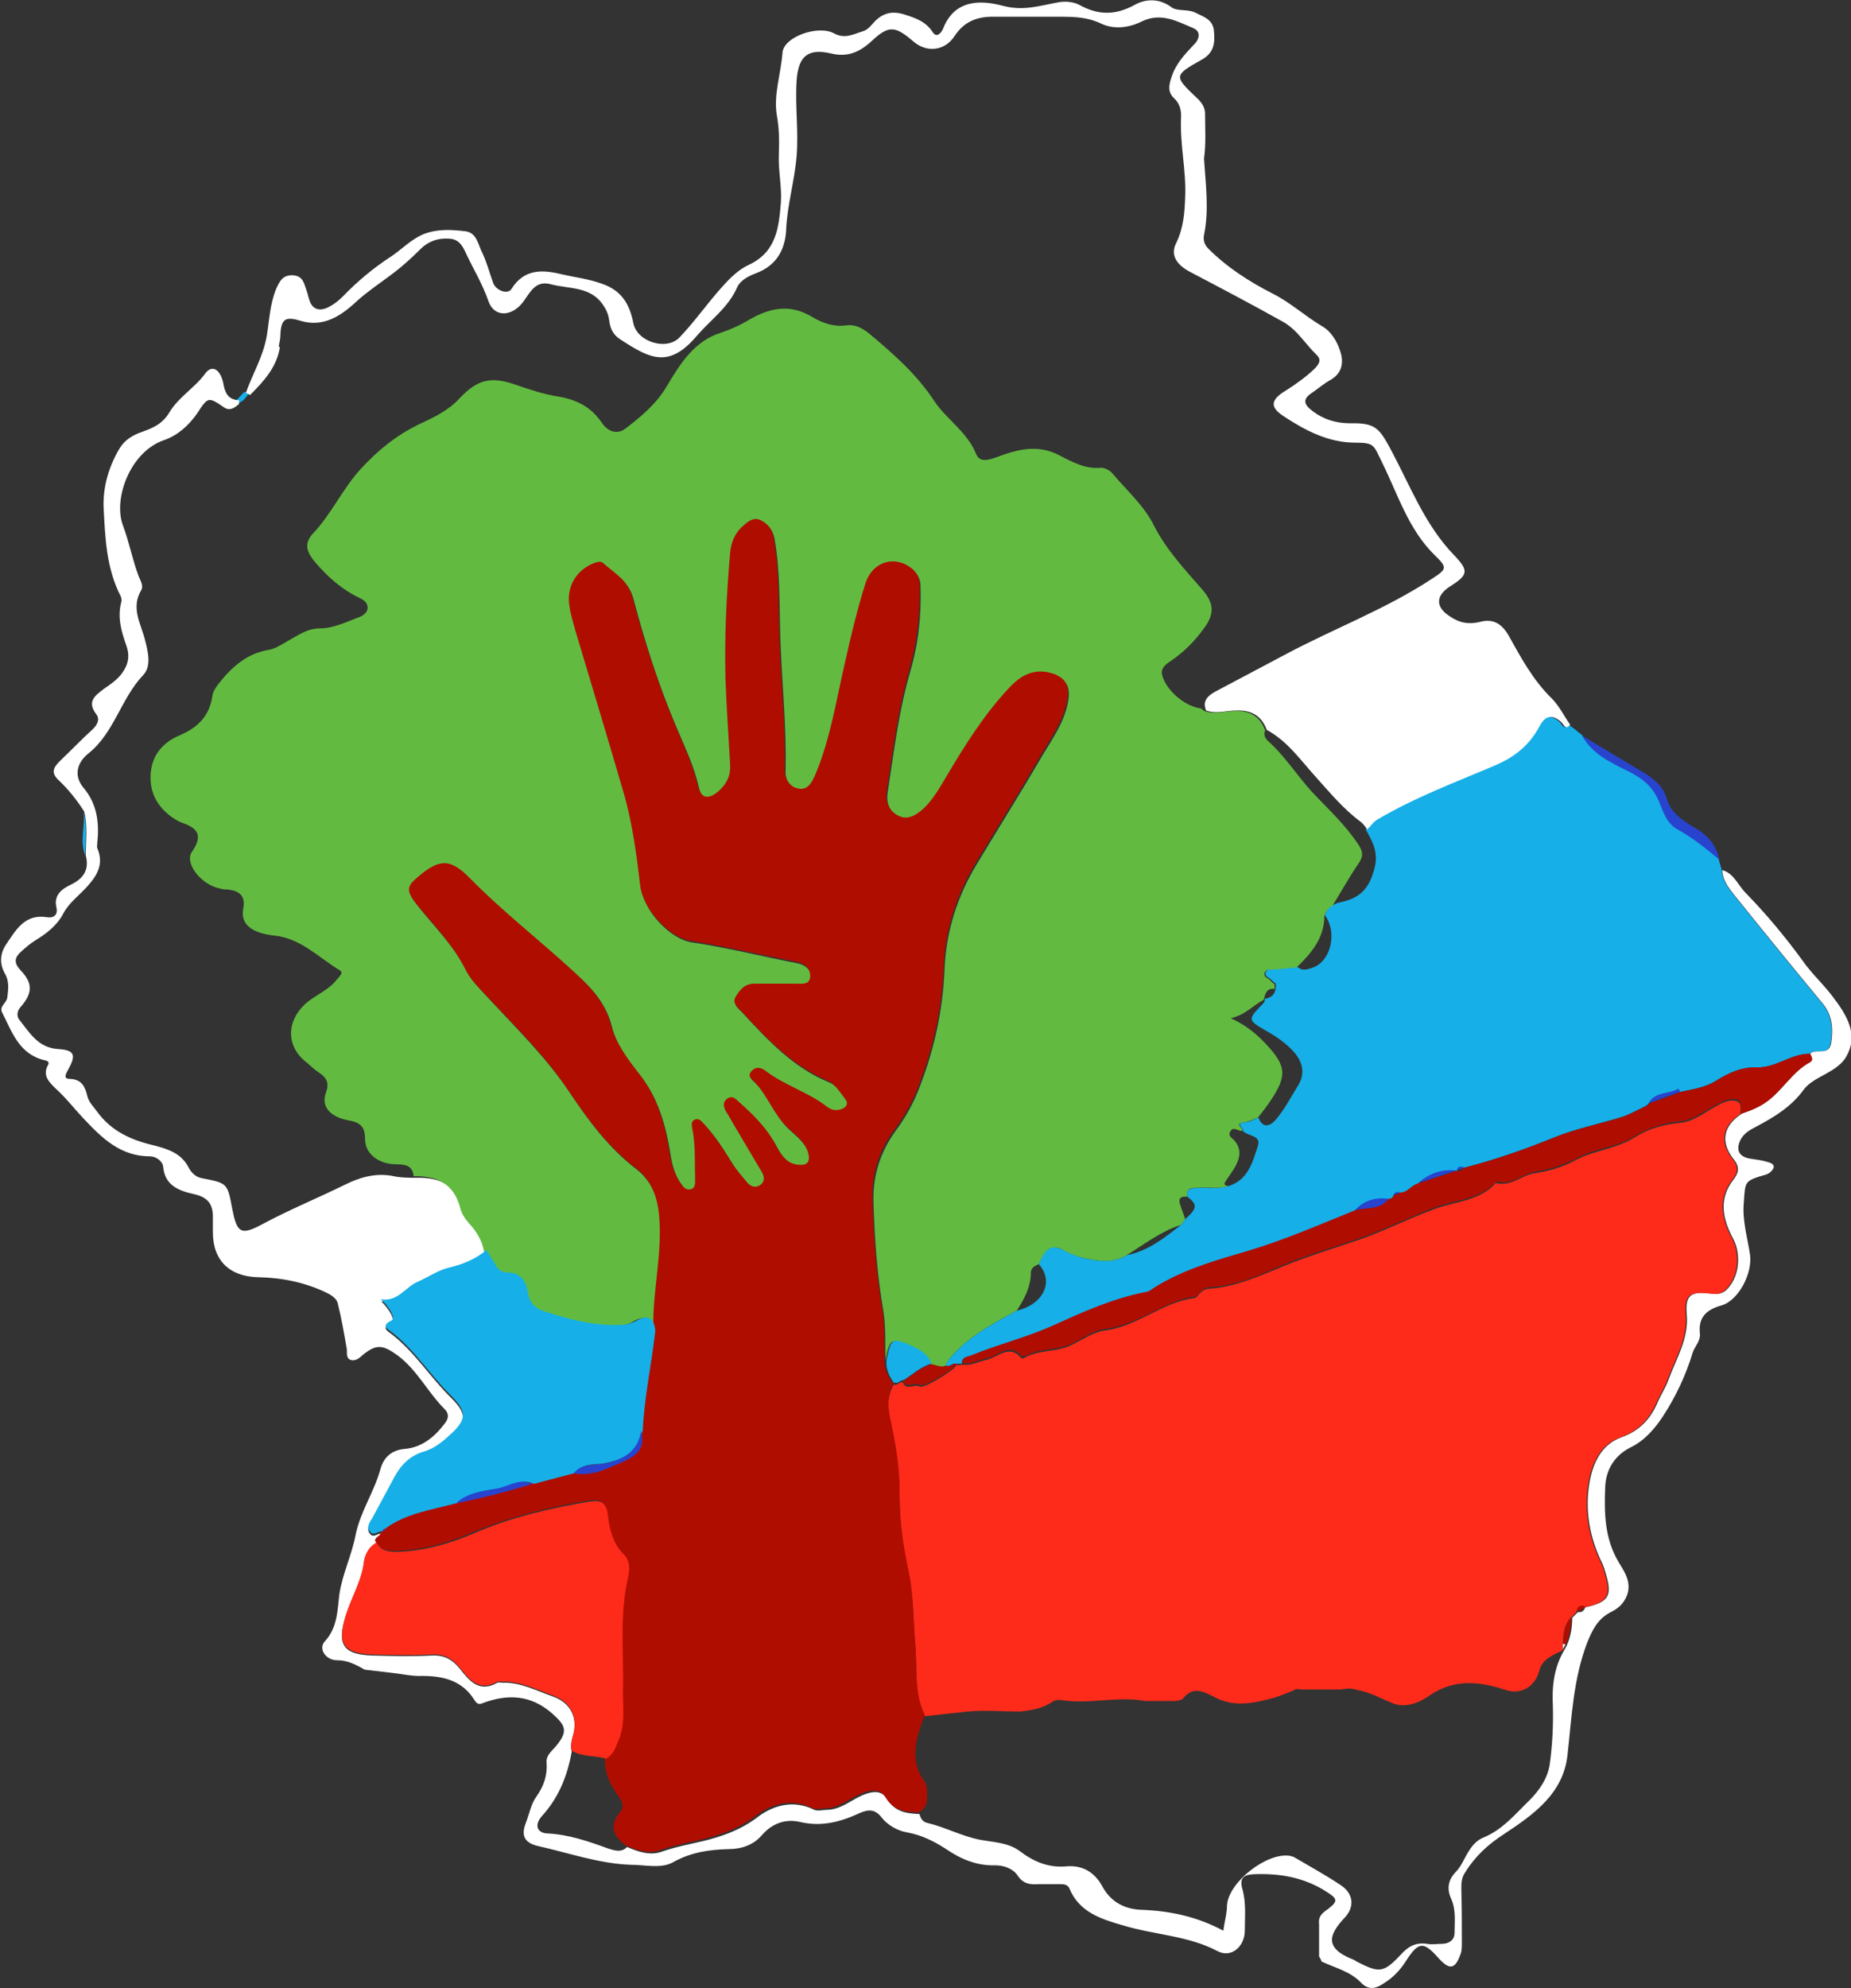 <?xml version="1.0" encoding="UTF-8"?>
<svg id="_Слой_2" data-name="Слой 2" xmlns="http://www.w3.org/2000/svg" viewBox="0 0 35.39 38">
  <rect x="0" y="0" width="35.39" height="38" fill="#333333" stroke="none"/>
  <defs>
    <style>
      .cls-1 {
        fill: #fff;
      }

      .cls-2 {
        fill: #b00d01;
      }

      .cls-3 {
        fill: #16afe8;
      }

      .cls-4 {
        fill: #62bb40;
      }

      .cls-5 {
        fill: #fe2b1a;
      }

      .cls-6 {
        fill: #2844cf;
      }
    </style>
  </defs>
  <g id="_Слой_1-2" data-name="Слой 1">
    <g>
      <path class="cls-3" d="m32.86,16.42c.02.07.04.14.06.21,0,.17.1.31.2.44.57.71,1.14,1.41,1.72,2.11.19.23.2.49.16.76-.04.23-.26.11-.38.18,0,0-.01.01-.02.02-.36,0-.65.27-1.01.26-.3-.01-.55.11-.79.26-.22.13-.45.16-.68.21l-.03-.06c-.18.11-.45.05-.57.28l-.02.02s-.03.02-.04.03c-.15.07-.3.16-.46.21-.43.13-.87.22-1.29.39-.57.23-1.14.43-1.73.58-.05,0-.11-.02-.13.06h-.02c-.28-.02-.53.06-.73.25-.13.03-.21.19-.36.17-.04,0-.09,0-.1.05-.01.05-.05.07-.1.07-.25-.03-.47.03-.64.22-.67.28-1.34.57-2.03.77-.61.18-1.23.36-1.78.69-.06.04-.12.09-.18.1-.63.12-1.2.39-1.78.64-.51.23-1.05.36-1.56.57-.07.03-.19.02-.18.15-.03,0-.07,0-.1.01-.08-.04-.13.07-.21.03.02-.04.04-.1.07-.13.35-.42.82-.67,1.29-.92.51-.12.72-.56.42-.89.12-.31.24-.39.47-.27.12.06.26.12.38.15.27.06.56.11.83-.05.41-.08.72-.33,1.04-.58.03-.04.05-.07.08-.11.23-.2.24-.28.04-.43-.03-.16.08-.16.19-.17.2-.01.39.03.59-.03.38-.11.47-.46.57-.77.07-.21-.2-.18-.29-.29.03-.05-.17-.15.04-.16.09,0,.17-.06.26-.09.09.23.24.15.34.03.16-.19.28-.42.41-.63.14-.22.11-.43-.05-.63-.16-.19-.36-.32-.57-.44-.33-.19-.33-.21-.08-.47.04-.04.08-.07.07-.13h0c.12-.02.2-.08.21-.21h0s.01-.05,0-.08c-.03-.02-.05-.04-.08-.07-.04-.05-.14-.06-.11-.15.03-.08.11-.06.18-.06.14-.02.29-.03.43-.04.08.08.18.05.27.02.36-.11.5-.67.25-1.01.03-.08.06-.16.15-.19.04-.02.08-.04.12-.05.41-.08.58-.27.68-.66.08-.3-.04-.51-.17-.74.07-.06.11-.14.2-.19.71-.42,1.49-.71,2.24-1.03.4-.17.67-.4.86-.76.11-.2.24-.22.41-.07.05.05.08.16.17.05.05.04.1.07.15.11.02.02.04.04.06.05.02.01.03.03.05.04.19.35.54.51.86.67.28.14.49.3.61.59.08.2.16.42.35.53.29.16.54.36.79.57Z"/>
      <path class="cls-6" d="m32.86,16.42c-.25-.21-.5-.41-.79-.57-.2-.11-.27-.33-.35-.53-.12-.29-.32-.45-.61-.59-.32-.16-.67-.32-.86-.67.36.22.73.44,1.1.66.22.13.44.27.52.55.07.25.28.4.5.53.25.14.44.33.5.62Z"/>
      <path class="cls-3" d="m1.6,15.51c.07.28.03.56.03.84-.11-.27,0-.56-.03-.84Z"/>
      <path class="cls-3" d="m4.67,7.49s.05.02.08.04c-.06.08-.11.16-.22.18,0-.02,0-.04,0-.07.05-.05.09-.1.14-.15Z"/>
      <path class="cls-6" d="m30.2,14.01s-.04-.04-.06-.05c.02.02.04.04.06.05Z"/>
      <g>
        <polygon class="cls-1" points="25.27 37.5 25.26 37.5 25.26 37.5 25.27 37.5"/>
        <path class="cls-1" d="m35.1,19.13c-.19-.28-.46-.51-.65-.79-.33-.45-.68-.87-1.07-1.27-.15-.15-.23-.38-.45-.44,0,.17.1.31.2.44.57.71,1.14,1.41,1.72,2.11.19.23.2.49.16.76-.04.23-.26.11-.38.18,0,0-.01.01-.02.02.02.06.08.12-.02.17-.32.18-.5.51-.79.73-.16.12-.32.18-.49.24-.36.23-.43.54-.16.88.12.15.09.26-.01.39-.29.37-.2.76,0,1.13.16.31.11.75-.14.98-.1.09-.2.07-.32.06-.36-.04-.46.04-.43.4.04.47-.2.84-.35,1.25-.05.15-.15.29-.21.44-.14.32-.35.54-.69.66-.39.14-.55.51-.61.87-.09.52,0,1.04.24,1.53.03.06.05.13.07.2.13.43.06.55-.39.65-.03.07-.07.1-.14.09l-.11.11c0,.19-.03.37-.11.54-.02.03-.03.06-.05.09h0c-.19.33-.23.68-.21,1.06.01.37-.01.75-.06,1.11-.04.27-.2.5-.39.69-.27.26-.51.56-.88.71-.15.06-.24.19-.32.33-.06.11-.12.24-.21.33-.15.16-.17.33-.08.52.09.21.06.43.06.64,0,.13-.09.2-.22.21-.1,0-.21.02-.31,0-.21-.03-.36.05-.5.21-.33.35-.41.35-.84.13-.02-.01-.04-.03-.07-.04-.56-.22-.46-.48-.16-.8.19-.2.17-.45-.06-.61-.28-.19-.59-.36-.88-.53-.03-.02-.06-.03-.1-.04-.44-.08-1.18.5-1.21.94,0,.16-.05.32-.07.49-.5-.27-1.02-.38-1.57-.4-.29-.01-.57-.13-.74-.44-.14-.26-.36-.42-.7-.39-.33.03-.62-.09-.88-.29-.23-.17-.51-.17-.77-.22-.35-.07-.66-.24-1-.32-.09-.02-.13-.09-.15-.17-.25-.01-.47-.04-.62-.29-.11-.18-.3-.14-.47-.07-.23.1-.42.28-.69.28-.08,0-.15.03-.23,0-.4-.2-.79-.09-1.1.15-.32.24-.67.36-1.04.45-.26.06-.52.11-.78.2-.22.08-.45,0-.66-.09-.11.11-.23.07-.36.03-.38-.14-.76-.27-1.17-.29-.19-.01-.25-.16-.1-.33.32-.35.49-.77.57-1.23-.02-.09-.01-.18.02-.28.11-.35-.03-.66-.39-.78-.31-.11-.61-.27-.95-.26-.03,0-.08-.01-.1,0-.35.2-.54-.04-.72-.27-.14-.17-.29-.26-.53-.25-.38.02-.77.01-1.15,0-.56-.02-.67-.22-.5-.75.11-.35.31-.67.35-1.04.02-.13.1-.28.24-.35.01-.08.14-.09.11-.19-.08-.02-.17.1-.24,0-.07-.09,0-.18.05-.26.14-.26.28-.52.42-.78.13-.24.3-.41.57-.49.21-.06.38-.21.54-.36.27-.26.27-.41-.02-.7-.4-.39-.69-.87-1.14-1.22-.06-.05-.22-.12-.01-.22.07-.03.02-.1,0-.16-.05-.09-.11-.17-.19-.25.32.06.47-.23.7-.33.21-.09.4-.23.63-.28.25-.06.49-.16.69-.33-.03-.17-.12-.33-.23-.46-.1-.11-.19-.22-.22-.35-.12-.47-.45-.62-.89-.61-.16,0-.32,0-.49-.04-.31-.05-.6.03-.88.17-.53.26-1.07.48-1.59.76-.41.22-.48.16-.57-.3-.09-.48-.09-.49-.57-.58-.13-.02-.21-.11-.26-.2-.14-.28-.4-.36-.67-.43-.43-.1-.81-.27-1.08-.64-.07-.1-.16-.18-.19-.3-.04-.17-.1-.32-.33-.33-.15,0-.07-.11-.03-.19.15-.27.11-.36-.19-.38-.39-.02-.55-.31-.75-.56-.05-.06-.05-.16.02-.24.24-.27.24-.46,0-.71-.13-.14-.11-.24.01-.35.09-.08.18-.16.28-.22.21-.13.41-.28.53-.51.11-.21.31-.35.46-.52.19-.21.32-.43.19-.73-.01-.03,0-.07,0-.1.04-.38,0-.74-.26-1.05-.21-.25-.11-.5.09-.66.5-.4.62-1.05,1.05-1.5.16-.17.09-.45.03-.68-.08-.31-.27-.6-.07-.94.05-.09-.02-.19-.05-.27-.12-.32-.18-.65-.3-.97-.19-.51.14-1.41.79-1.63.26-.09.47-.28.63-.51.21-.32.21-.32.52-.11.11.07.2,0,.28-.07,0-.02,0-.05,0-.07-.17-.01-.25-.09-.29-.27-.05-.32-.22-.42-.35-.25-.2.28-.52.46-.69.75-.14.23-.32.3-.54.38-.17.06-.32.15-.42.32-.2.34-.31.72-.3,1.1.03.59.05,1.18.33,1.72.01.03.02.07.01.1-.08.3,0,.57.1.85.05.15.05.3-.05.46-.1.17-.25.26-.39.36-.17.13-.32.24-.14.48.07.09.03.19-.06.28-.22.2-.42.41-.64.62-.12.12-.17.22-.02.36.19.18.35.38.49.6.07.28.03.56.03.84.07.27-.04.44-.29.56-.17.08-.33.2-.27.44.03.14-.06.2-.18.18-.43-.07-.6.25-.79.53-.11.17-.12.36-.02.54.09.15.07.3.05.46-.01.11-.16.17-.1.29.19.37.32.79.8.91.06.01.11.03.08.09-.12.21.03.34.14.45.2.18.36.39.54.58.35.37.7.72,1.27.72.11,0,.24.09.25.2.03.36.31.46.58.52.28.06.38.2.37.47,0,.09,0,.17,0,.26,0,.55.33.85.87.86.46.01.9.1,1.31.3.1.05.19.11.21.21.07.28.12.57.17.86.01.07-.02.17.07.21.09.03.17-.03.23-.09.27-.22.39-.2.68.01.37.28.57.7.89,1.02.09.09.08.18,0,.28-.19.25-.43.45-.75.48-.27.02-.42.17-.48.4-.12.43-.38.8-.47,1.24-.07.38-.25.74-.31,1.13-.04.3-.03.64-.28.91-.13.14.02.36.23.36.2,0,.36.08.53.18.17.02.34.04.51.06.2.02.4.07.59.06.41,0,.77.09,1,.46.05.08.09.09.16.06.48-.18.92-.16,1.33.2.26.23.3.34.08.61-.08.1-.2.18-.19.32.02.24-.05.45-.19.65-.11.15-.14.34-.21.52-.09.23-.02.37.23.43.59.13,1.17.34,1.79.36.27,0,.57.08.8-.05.34-.19.69-.24,1.06-.25.25,0,.48-.08.64-.27.2-.23.46-.31.72-.25.42.1.78,0,1.15-.17.16-.07.29-.08.42.09.11.14.3.25.48.28.28.05.52.17.75.32.28.19.58.32.94.31.16,0,.34.06.43.2.11.16.24.17.4.16.14,0,.28,0,.42,0,.07,0,.14.01.17.09.19.45.61.58,1.03.7.59.18,1.23.19,1.8.49.26.14.52-.09.52-.39,0-.27.03-.54-.05-.81-.05-.19.02-.26.22-.27.5-.02.97.06,1.4.34.19.12.22.17.04.31-.11.08-.21.14-.19.3,0,.21,0,.41,0,.62.02.03.04.07.05.1.26.12.55.19.75.4.17.18.33.09.46,0,.16-.1.3-.25.4-.41.24-.37.33-.39.63-.05.2.22.31.21.41-.07.03-.07.03-.15.03-.23,0-.34,0-.68-.01-1.02,0-.11,0-.22.07-.32.19-.31.44-.54.75-.74.56-.37,1.13-.77,1.21-1.51.08-.72.11-1.44.37-2.13.1-.25.2-.46.44-.59.1-.05.2-.11.27-.22.19-.29.03-.53-.1-.74-.27-.45-.28-.94-.26-1.43.01-.33.17-.61.49-.77.27-.13.47-.37.62-.6.24-.37.43-.77.56-1.2.04-.13.16-.23.14-.38-.03-.31.13-.45.41-.53.33-.09.6-.62.55-.97-.05-.33-.15-.65-.12-.99.03-.41,0-.42.42-.54.07-.02.13-.08.15-.13.02-.09-.09-.1-.14-.12-.1-.03-.22-.04-.33-.06-.19-.04-.25-.16-.17-.34.07-.15.2-.21.33-.28.34-.18.66-.38.89-.7.07-.09.17-.16.28-.22.19-.11.4-.2.52-.39.24-.4.05-.75-.18-1.07Z"/>
        <path class="cls-1" d="m5.33,6.62c.01-.07.03-.14.03-.2.01-.32.09-.38.38-.29.46.14.8-.11,1.1-.39.19-.17.4-.31.6-.46.22-.16.41-.33.6-.52.14-.14.32-.21.52-.2.15,0,.24.06.32.22.15.33.34.63.46.98.11.31.45.3.67,0,.13-.18.23-.4.51-.33.36.1.79.03,1.03.43.06.09.09.19.1.28.02.15.08.26.2.34.58.38.94.57,1.48-.07.26-.3.59-.53.76-.91.06-.14.21-.22.37-.28.37-.14.55-.43.57-.82.02-.48.16-.93.2-1.41.04-.48-.03-.96,0-1.44.03-.47.21-.63.65-.53.32.08.55-.02.78-.23.33-.31.45-.3.8,0,.25.22.6.19.79-.1.19-.29.45-.38.78-.37.42,0,.84,0,1.26,0,.26,0,.51.01.76.13.25.12.54.08.78-.04.37-.18.68,0,.99.13.14.06.12.21,0,.32-.17.18-.34.36-.42.61-.05.15-.08.28.04.4.12.11.15.24.14.4-.02.5.1.99.08,1.48-.01.31-.03.6-.17.89-.12.23,0,.42.27.56.59.31,1.18.62,1.77.95.27.15.43.43.65.64.1.1.02.19-.06.27-.16.15-.34.28-.53.4-.3.18-.32.32-.04.5.41.27.85.5,1.36.5.38,0,.35.05.52.39.3.61.5,1.27,1,1.76.25.24.23.27-.05.45-.88.58-1.87.95-2.79,1.44-.45.24-.89.47-1.34.71-.15.08-.27.18-.19.37.19.07.39,0,.58,0,.29-.01.48.1.58.37.39.21.64.57.92.88.28.31.54.63.88.88.05.04.08.09.12.14.07-.06.11-.14.2-.19.71-.42,1.49-.71,2.24-1.03.4-.17.67-.4.86-.76.11-.2.24-.22.41-.07.05.05.08.16.17.05-.12-.17-.21-.36-.35-.5-.36-.35-.59-.78-.83-1.21-.14-.24-.31-.31-.52-.26-.23.06-.41.03-.6-.1-.27-.17-.28-.39,0-.57.35-.22.37-.3.08-.6-.56-.58-.84-1.33-1.21-2.02-.22-.41-.3-.51-.77-.5-.27,0-.51-.07-.72-.23-.15-.11-.22-.22-.02-.35.12-.08.23-.18.36-.25.24-.14.25-.36.18-.56-.06-.18-.17-.37-.35-.47-.32-.19-.6-.45-.94-.62-.45-.23-.87-.5-1.23-.86-.07-.07-.1-.16-.08-.26.1-.48.03-.97,0-1.46h.01s-.01,0-.01,0c.04-.29.02-.57.02-.86,0-.13-.08-.23-.17-.31-.42-.4-.43-.42.09-.71.26-.14.27-.33.25-.56-.02-.22-.2-.27-.36-.35-.14-.07-.34-.02-.45-.1-.24-.18-.5-.16-.7-.05-.38.21-.71.2-1.07,0-.1-.05-.24-.07-.37-.05-.36.06-.68.18-1.09.07-.41-.11-.92-.13-1.14.44-.03.07-.12.19-.2.06-.14-.21-.34-.27-.56-.34-.28-.08-.45.02-.61.21-.04.05-.1.1-.17.12-.17.05-.33.15-.54.04-.3-.17-.97.06-.99.37-.03.4-.17.79-.11,1.18.05.27.05.52.04.78-.01.3.06.61.04.9-.04.47-.08.94-.61,1.19-.2.09-.37.26-.52.43-.28.31-.52.66-.81.96-.25.26-.81.08-.88-.27-.07-.36-.22-.63-.61-.76-.25-.09-.51-.12-.77-.18-.37-.09-.71-.1-.95.28-.07.12-.3.03-.35-.11-.07-.19-.12-.39-.21-.58-.08-.15-.1-.38-.32-.41-.26-.03-.52-.05-.79.05-.25.1-.42.29-.63.43-.34.22-.65.48-.93.77-.08.08-.17.15-.27.2-.16.08-.31.06-.37-.15-.02-.06-.03-.12-.05-.17-.05-.13-.06-.28-.27-.29-.19,0-.24.11-.31.26-.12.29-.13.6-.18.9-.07.4-.27.72-.4,1.09.03.01.05.02.08.04.26-.26.51-.53.57-.91Z"/>
      </g>
      <path class="cls-4" d="m23.03,13.59c.19.07.39,0,.58,0,.29-.01.48.1.58.37-.04.08,0,.14.04.19.33.29.56.66.85.98.31.33.64.63.89,1.01.09.13.1.23,0,.37-.18.26-.33.54-.5.81-.09.03-.12.11-.15.19,0,.42-.25.71-.53.98-.14.01-.29.03-.43.04-.07,0-.15-.02-.18.06-.03.09.07.1.11.15.02.03.05.05.08.07,0,.03,0,.06,0,.09h0c-.16-.02-.18.1-.21.21h0c-.2.1-.35.29-.63.35.31.14.5.31.68.5.38.41.4.59.1,1.05-.08.12-.17.24-.26.35-.09.03-.17.08-.26.09-.21.02-.01.11-.04.16-.08.02-.17-.1-.23.02-.05.09.06.13.1.19.08.11.1.22.05.36-.05.14-.14.25-.22.37-.04.06-.07.1.03.12-.19.06-.39.01-.59.03-.11,0-.22.01-.19.17-.09,0-.18,0-.14.14.03.1.07.19.1.29-.03.04-.05.07-.08.11-.38.12-.7.37-1.04.58-.27.16-.55.11-.83.05-.12-.03-.26-.08-.38-.15-.23-.12-.34-.03-.47.27-.07.03-.15.07-.15.16,0,.28-.13.51-.27.73-.47.25-.94.5-1.29.92-.03.04-.05.09-.07.13-.1.05-.19,0-.29-.03-.05-.16-.17-.25-.32-.31-.44-.2-.45-.2-.54.24-.01-.31.01-.63-.04-.94-.12-.7-.17-1.4-.19-2.11-.01-.5.14-.94.42-1.33.2-.27.35-.54.47-.86.28-.73.44-1.47.47-2.24.03-.73.25-1.4.62-2.01.39-.65.8-1.3,1.18-1.95.21-.37.48-.71.56-1.14.04-.23.02-.41-.25-.51-.37-.13-.64.03-.86.27-.47.51-.84,1.09-1.19,1.68-.13.22-.25.44-.44.62-.12.12-.28.23-.46.15-.19-.08-.28-.26-.25-.47.12-.77.21-1.55.43-2.31.16-.54.22-1.09.2-1.65,0-.12-.05-.22-.14-.3-.32-.28-.76-.14-.9.3-.14.49-.27.98-.38,1.47-.16.73-.28,1.47-.57,2.16-.07.16-.15.3-.33.27-.18-.04-.27-.2-.26-.37.02-.84-.07-1.68-.1-2.53-.02-.64,0-1.27-.11-1.9-.03-.16-.11-.27-.25-.33-.14-.06-.23.02-.32.1-.16.13-.25.32-.26.52-.07.8-.12,1.6-.09,2.4.02.56.05,1.11.09,1.67.01.2-.06.35-.21.48-.2.19-.35.16-.41-.1-.09-.4-.27-.77-.43-1.15-.34-.8-.6-1.62-.82-2.45-.09-.33-.34-.46-.56-.65-.05-.04-.12-.02-.17,0-.35.14-.54.46-.47.84.03.15.07.31.11.45.3,1.03.62,2.06.92,3.09.17.59.25,1.19.32,1.79.05.47.57.99.96,1.05.68.1,1.35.27,2.02.4.16.03.27.13.27.27,0,.18-.16.15-.28.15-.26,0-.52,0-.79,0-.18,0-.28.13-.36.26-.07.11.04.19.11.26.49.53.98,1.06,1.67,1.34.13.05.23.21.32.34.07.09.02.17-.08.2-.09.03-.18.02-.27-.05-.36-.28-.82-.41-1.18-.69-.07-.06-.16-.08-.24-.01-.06.05-.08.11-.03.16.3.26.41.66.7.94.15.14.32.26.39.48.06.19-.02.25-.19.23-.21-.03-.33-.19-.42-.36-.17-.32-.42-.58-.69-.82-.07-.06-.14-.16-.25-.08-.11.08-.06.18,0,.27.07.11.13.23.2.34.15.25.3.5.45.76.05.09.09.21-.02.28-.11.07-.2,0-.27-.08-.09-.11-.19-.22-.27-.35-.16-.26-.32-.52-.53-.74-.05-.05-.1-.12-.18-.08-.08.04-.05.13-.04.19.07.31.04.63.05.94,0,.08.01.17-.09.2-.09.02-.14-.05-.19-.12-.12-.17-.18-.37-.21-.58-.09-.55-.23-1.07-.59-1.52-.22-.28-.45-.58-.53-.92-.13-.51-.47-.82-.83-1.13-.62-.55-1.27-1.07-1.86-1.67-.38-.39-.59-.38-1-.03-.22.19-.22.27-.04.5.32.41.7.77.94,1.25.1.21.28.37.44.55.54.58,1.11,1.14,1.55,1.8.36.54.74,1.05,1.26,1.45.29.22.42.54.46.9.07.72-.12,1.44-.11,2.16,0,.01-.02.03-.03.04q-.04-.38-.38-.18c-.08.05-.16.07-.25.07-.52.03-1.02-.1-1.5-.26-.18-.06-.28-.17-.31-.37-.03-.21-.14-.37-.39-.37-.12,0-.19-.07-.24-.17-.05-.09-.11-.17-.16-.26-.03-.17-.12-.33-.23-.46-.1-.11-.19-.22-.22-.35-.12-.47-.45-.62-.89-.61-.03-.25-.22-.22-.39-.23-.29-.02-.54-.2-.54-.48,0-.25-.1-.32-.33-.36-.35-.07-.51-.27-.42-.52.07-.19.02-.29-.13-.39-.08-.05-.15-.12-.22-.18-.43-.32-.41-.83,0-1.17.19-.15.42-.24.57-.44.04-.05.13-.12.04-.17-.4-.24-.74-.61-1.25-.66-.38-.04-.65-.19-.59-.51.05-.25-.07-.34-.29-.37-.05,0-.1,0-.16-.02-.35-.07-.68-.48-.53-.7.23-.33.09-.46-.2-.56-.06-.02-.12-.06-.18-.1-.28-.2-.43-.47-.41-.82.02-.37.24-.61.54-.74.36-.15.58-.37.64-.75.01-.09.06-.16.11-.23.25-.32.54-.59.97-.66.12-.02.22-.09.33-.15.2-.11.4-.26.64-.26.28,0,.52-.13.77-.22.07-.03.14-.08.15-.17,0-.1-.07-.15-.15-.19-.34-.16-.61-.4-.85-.68-.15-.18-.24-.35-.04-.56.35-.37.56-.85.91-1.23.33-.36.68-.64,1.11-.85.28-.13.56-.26.78-.5.35-.37.61-.42,1.09-.25.26.09.53.18.8.22.35.06.62.2.82.49.11.17.29.25.46.12.3-.23.59-.47.79-.81.25-.42.52-.86,1.03-1.02.21-.07.4-.16.58-.27.4-.22.77-.28,1.19-.02.17.1.39.18.62.15.2-.03.35.07.49.19.44.37.87.75,1.2,1.25.23.35.63.59.8,1.01.07.18.24.12.39.07.4-.15.79-.26,1.22-.03.23.12.49.26.78.23.08,0,.17.05.22.11.27.32.61.62.79.99.24.47.59.84.92,1.22.22.25.25.45.06.72-.19.27-.41.49-.68.67-.09.06-.17.13-.14.25.07.29.43.6.74.64Z"/>
      <path class="cls-5" d="m33.29,21.28c-.36.23-.43.54-.16.88.12.15.09.26-.01.39-.29.37-.2.76,0,1.13.16.31.11.75-.14.98-.1.09-.2.07-.32.06-.36-.04-.46.04-.43.4.04.47-.2.84-.35,1.25-.05.15-.15.29-.21.44-.14.32-.35.54-.69.66-.39.14-.55.51-.61.87-.09.52,0,1.04.24,1.53.03.06.05.13.07.2.13.43.06.55-.39.65-.08-.02-.13,0-.15.09-.04.04-.07.08-.11.11-.14.15-.14.34-.15.52,0,.03,0,.07,0,.1h0c-.18.09-.39.16-.45.39-.07.29-.34.47-.64.37-.51-.17-1-.22-1.48.12-.19.13-.45.23-.69.13-.22-.09-.43-.21-.67-.25-.11-.04-.21-.03-.32-.01-.1,0-.21,0-.31,0-.02,0-.04,0-.06,0h-.4s-.09-.03-.13.02c-.13.05-.25.1-.38.14-.37.1-.74.18-1.1,0-.24-.12-.43-.24-.64.02-.03.03-.1.03-.15.04-.19,0-.38,0-.56,0-.54-.1-1.08.07-1.62-.02-.05,0-.11,0-.15.03-.19.13-.41.17-.63.19-.39,0-.77-.04-1.16.02-.22.02-.44.05-.66.07-.21-.43-.14-.9-.18-1.35-.04-.46-.03-.93-.13-1.4-.1-.46-.17-.94-.17-1.42,0-.51-.07-1-.18-1.49-.05-.24-.06-.46.07-.68.07.03.11-.06.17-.04.07.17.22.02.32.08.08.05.66-.31.71-.41.03,0,.07,0,.1-.01.17.03.32-.06.47-.09.21-.04.43-.31.66-.04.01.01.05.02.07,0,.27-.16.6-.1.89-.24.2-.1.43-.25.63-.28.63-.07,1.1-.54,1.72-.62.04,0,.07-.05.1-.08.06-.06.11-.1.2-.1.44-.03.85-.2,1.24-.36.53-.23,1.07-.39,1.6-.57.49-.17.96-.41,1.45-.59.39-.15.87-.15,1.18-.5.29.08.5-.16.76-.19.26-.04.54-.12.77-.25.36-.19.77-.21,1.12-.43.27-.17.55-.25.88-.28.26-.02.51-.24.76-.36.1-.05.22-.09.32-.05.11.04.05.17.07.26Z"/>
      <path class="cls-2" d="m33.29,21.28c-.02-.09.03-.22-.07-.26-.1-.04-.22,0-.32.05-.26.12-.5.33-.76.36-.33.03-.61.12-.88.28-.34.22-.76.23-1.12.43-.23.12-.51.21-.77.25-.27.04-.48.28-.76.19-.31.35-.79.35-1.18.5-.49.18-.95.42-1.45.59-.54.19-1.08.34-1.6.57-.39.17-.8.34-1.24.36-.09,0-.15.05-.2.1-.03.03-.06.08-.1.08-.61.09-1.09.55-1.72.62-.2.02-.43.18-.63.28-.29.14-.62.08-.89.24-.02,0-.06,0-.07,0-.23-.28-.45,0-.66.04-.16.03-.3.12-.47.09,0-.13.11-.12.18-.15.51-.21,1.05-.34,1.56-.57.57-.26,1.15-.52,1.78-.64.06-.01.12-.06.18-.1.55-.34,1.17-.51,1.78-.69.7-.21,1.36-.5,2.03-.77.22-.06.48,0,.64-.22.05,0,.09-.02.1-.07.04,0,.09,0,.1-.05.16.02.23-.14.36-.17.24-.08.49-.16.73-.24,0,0,.02,0,.02,0,.06.01.1-.01.13-.06.59-.15,1.16-.35,1.73-.58.41-.17.86-.25,1.29-.39.16-.05.31-.14.46-.21.03,0,.04,0,.04-.03,0,0,.02-.02.02-.02.2-.07.4-.14.6-.22.23-.05.47-.08.68-.21.23-.15.48-.27.79-.26.36.01.65-.27,1.01-.26.02.06.08.12-.02.17-.32.18-.5.51-.79.73-.16.12-.32.18-.49.24Z"/>
      <path class="cls-2" d="m18.3,26.06c-.05.1-.63.46-.71.41-.11-.07-.26.09-.32-.08.18-.11.33-.26.54-.32.09.02.18.07.29.03.08.04.13-.07.21-.03Z"/>
      <path class="cls-6" d="m26.55,22.91c-.16.22-.42.16-.64.22.17-.19.39-.25.64-.22Z"/>
      <path class="cls-6" d="m32.12,20.87c-.2.07-.4.14-.6.22.12-.23.38-.17.57-.28l.03.06Z"/>
      <path class="cls-6" d="m27.85,22.37c-.24.08-.49.16-.73.24.21-.19.45-.27.73-.24Z"/>
      <path class="cls-6" d="m27.99,22.3s-.07.07-.13.06c.01-.08.07-.06.13-.06Z"/>
      <path class="cls-6" d="m26.75,22.78c-.02.05-.06.05-.1.05.02-.05.06-.05.1-.05Z"/>
      <path class="cls-6" d="m31.51,21.11s-.01.04-.04.03c.01-.01.03-.02.04-.03Z"/>
      <path class="cls-2" d="m17.09,26.43c-.13.22-.12.44-.07.68.11.49.19.99.18,1.49,0,.48.07.95.17,1.42.1.46.09.93.13,1.4.04.46-.03.92.18,1.35-.15.42-.31.84-.01,1.27.03.04.05.1.05.14,0,.17.05.37-.17.46-.25-.01-.47-.04-.62-.29-.11-.18-.3-.14-.47-.07-.23.1-.42.28-.69.28-.08,0-.15.03-.23,0-.4-.2-.79-.09-1.1.15-.32.24-.67.36-1.04.45-.26.06-.52.11-.78.2-.22.08-.45,0-.66-.09-.23-.18-.32-.37-.11-.63.1-.12.04-.22-.04-.33-.15-.21-.26-.44-.24-.72.12-.07.16-.19.22-.31.15-.32.09-.65.1-.98.02-.73-.08-1.46.1-2.18.04-.15.04-.32-.09-.44-.21-.21-.27-.49-.3-.76-.03-.26-.17-.27-.36-.24-.76.13-1.5.31-2.21.61-.47.2-.96.34-1.48.35-.13,0-.31-.02-.38-.2.01-.08.14-.09.11-.19,0,0,0,0,0,0,.03,0,.05-.02.05-.05.41-.3.9-.36,1.36-.49.49-.09.98-.21,1.45-.37.26-.07.53-.14.79-.21.2.03.41,0,.58-.07.55-.22.81-.29.71-.75.03-.64.17-1.27.24-1.9,0-.01.03-.03.03-.04-.01-.72.18-1.43.11-2.16-.04-.37-.16-.68-.46-.9-.52-.4-.9-.92-1.26-1.45-.44-.67-1.01-1.22-1.55-1.8-.16-.17-.34-.34-.44-.55-.24-.48-.61-.84-.94-1.25-.18-.23-.18-.32.04-.5.41-.35.62-.36,1,.03.59.6,1.24,1.11,1.86,1.67.35.32.7.63.83,1.13.09.34.31.64.53.92.36.45.5.97.59,1.52.03.21.09.41.21.58.05.07.1.14.19.12.1-.02.09-.12.09-.2-.01-.31.01-.63-.05-.94-.01-.06-.04-.15.04-.19.08-.04.13.03.18.08.21.23.37.48.53.74.08.13.18.24.27.35.07.09.16.15.27.08.11-.07.08-.19.02-.28-.15-.25-.3-.5-.45-.76-.07-.11-.13-.23-.2-.34-.06-.09-.1-.19,0-.27.11-.08.18.02.25.08.27.24.52.49.69.82.09.17.2.34.42.36.17.02.24-.05.19-.23-.06-.22-.24-.34-.39-.48-.29-.27-.4-.67-.7-.94-.05-.04-.03-.11.03-.16.08-.07.17-.04.24.01.36.28.82.41,1.18.69.09.07.18.08.27.05.1-.03.15-.11.08-.2-.1-.12-.19-.28-.32-.34-.69-.29-1.18-.81-1.67-1.34-.07-.07-.17-.15-.11-.26.08-.14.18-.26.36-.26.26,0,.52,0,.79,0,.12,0,.28.03.28-.15,0-.15-.11-.24-.27-.27-.67-.13-1.34-.29-2.02-.4-.39-.06-.9-.59-.96-1.05-.07-.6-.15-1.21-.32-1.79-.3-1.03-.61-2.06-.92-3.09-.04-.15-.09-.3-.11-.45-.07-.38.12-.7.47-.84.06-.02.13-.04.17,0,.21.19.47.32.56.65.22.83.49,1.66.82,2.45.16.38.33.75.43,1.15.06.26.21.28.41.1.14-.13.22-.28.21-.48-.03-.56-.07-1.11-.09-1.67-.02-.8.02-1.6.09-2.4.02-.21.1-.39.26-.52.09-.08.19-.16.32-.1.14.07.22.17.25.33.11.63.09,1.27.11,1.9.03.84.12,1.68.1,2.53,0,.17.09.34.26.37.18.04.26-.11.33-.27.29-.69.4-1.43.57-2.16.11-.49.23-.99.38-1.47.13-.44.57-.57.9-.3.09.08.14.17.14.3.02.56-.05,1.11-.2,1.65-.22.76-.31,1.54-.43,2.31-.03.21.06.39.25.47.17.08.34-.04.46-.15.18-.17.31-.4.44-.62.35-.59.72-1.18,1.19-1.68.22-.24.49-.4.86-.27.27.1.29.28.25.51-.08.43-.35.77-.56,1.14-.38.66-.79,1.3-1.18,1.95-.37.61-.59,1.28-.62,2.01-.03.77-.19,1.51-.47,2.24-.12.32-.27.59-.47.86-.28.38-.44.82-.42,1.33.02.71.07,1.41.19,2.11.05.31.03.63.04.94-.01.17.06.31.14.44Z"/>
      <path class="cls-3" d="m8.72,28.73c-.47.13-.96.19-1.36.49-.03,0-.05.02-.05.05,0,0,0,0,0,0-.08-.02-.17.1-.24,0-.07-.09,0-.18.05-.26.14-.26.28-.52.42-.78.13-.24.3-.41.57-.49.21-.06.38-.21.54-.36.27-.26.27-.41-.02-.7-.4-.39-.69-.87-1.14-1.22-.06-.05-.22-.12-.01-.22.07-.03.02-.1,0-.16-.05-.09-.11-.17-.2-.25.32.06.47-.23.7-.33.21-.09.4-.23.63-.28.25-.06.49-.16.69-.33.05.09.11.17.16.26.05.1.12.17.24.17.25,0,.36.16.39.37.03.2.13.31.31.37.49.16.98.29,1.5.26.09,0,.17-.03.25-.07q.34-.2.38.18c-.07.63-.21,1.26-.24,1.9-.07.42-.37.57-.75.64-.18.03-.41-.01-.54.18-.26.07-.53.14-.79.21-.24-.12-.46.06-.68.09-.26.04-.56.07-.78.28Z"/>
      <path class="cls-5" d="m7.19,29.46c.07.18.25.2.38.2.51-.01,1.01-.15,1.48-.35.71-.31,1.45-.48,2.21-.61.18-.03.33-.02.36.24.03.27.09.55.3.76.13.13.12.29.09.44-.17.72-.08,1.46-.1,2.18,0,.33.05.66-.1.98-.05.12-.09.24-.22.31-.22-.06-.46-.03-.66-.15-.02-.09-.01-.18.02-.28.11-.35-.03-.66-.39-.78-.31-.11-.61-.27-.95-.26-.03,0-.08-.01-.1,0-.35.2-.54-.04-.72-.27-.14-.17-.29-.26-.53-.25-.38.02-.77.01-1.15,0-.56-.02-.66-.22-.5-.75.11-.35.31-.67.35-1.04.02-.13.1-.28.24-.35Z"/>
      <path class="cls-2" d="m29.89,31.42c.01-.19.02-.37.15-.52,0,.19-.03.37-.11.54-.01-.01-.03-.02-.04-.01Z"/>
      <path class="cls-2" d="m30.15,30.78c.01-.09.07-.1.15-.09-.03.07-.07.1-.15.09Z"/>
      <path class="cls-1" d="m29.89,31.42s.03,0,.04.01c-.02.03-.03.06-.05.09,0-.03,0-.07,0-.1Z"/>
      <path class="cls-3" d="m17.09,26.43c-.09-.13-.16-.27-.14-.44.09-.43.1-.44.54-.24.14.07.26.15.32.31-.21.06-.36.21-.54.32-.06-.01-.1.08-.17.04Z"/>
      <path class="cls-6" d="m10.97,28.16c.14-.19.36-.15.54-.18.38-.07.68-.21.75-.64.1.45-.17.53-.71.75-.17.07-.38.1-.58.07Z"/>
      <path class="cls-6" d="m8.72,28.73c.22-.21.52-.23.78-.28.22-.04.44-.21.68-.09-.48.15-.96.27-1.45.37Z"/>
      <path class="cls-6" d="m7.31,29.27s.02-.05.05-.05c0,.03-.02.05-.05.05Z"/>
    </g>
  </g>
</svg>